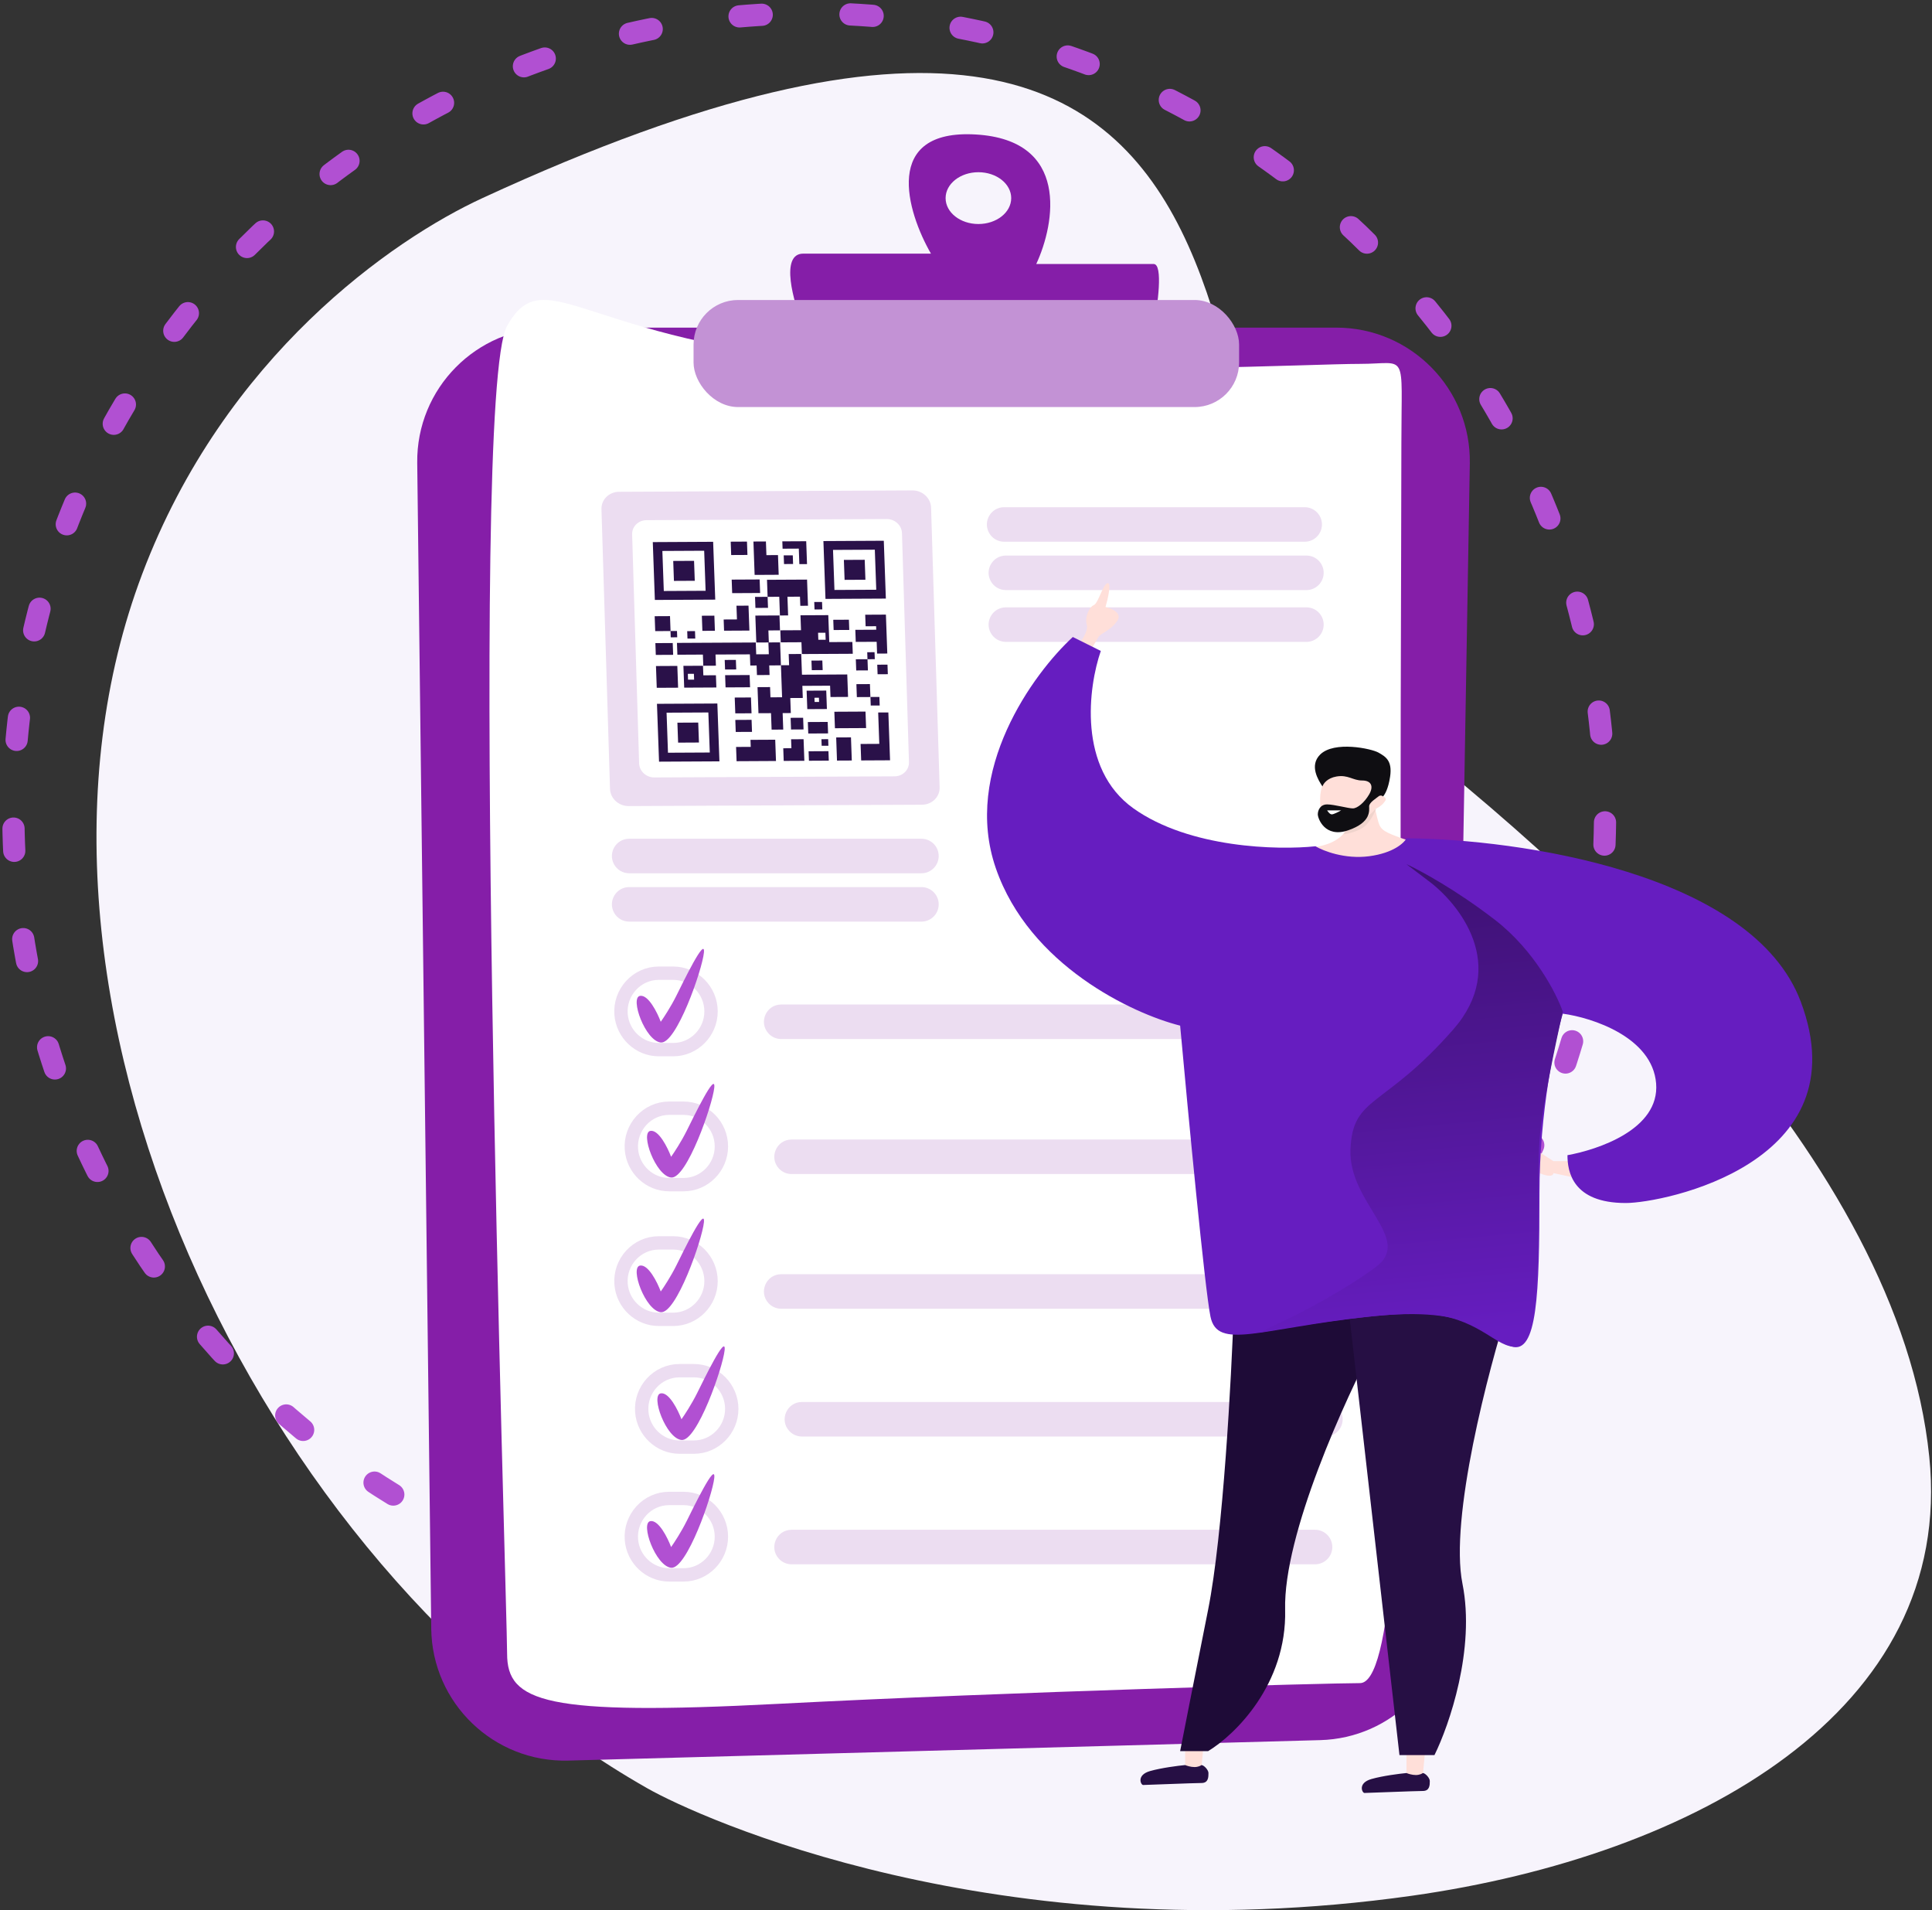 <svg width="434" height="429" viewBox="0 0 434 429" fill="none" xmlns="http://www.w3.org/2000/svg">
<rect x="0" y="0" width="434" height="429" fill="#333333" stroke="none"/>
<path d="M304.263 156.667C257.223 120.834 312.769 -49.86 108.422 44.468C88.165 53.796 50.453 79.965 31.964 128.862C-3.554 222.749 57.397 351.729 145.477 401.668C156.818 408.101 223.895 438.927 317.172 425.764C380.688 416.792 439.239 384.368 433.387 327.167C426.554 260.394 355.866 195.993 304.263 156.667Z" fill="#F7F4FC"/>
<path d="M181.78 362.111C280.517 362.111 360.56 281.721 360.56 182.556C360.56 83.39 280.517 3 181.78 3C83.043 3 3 83.39 3 182.556C3 281.721 83.043 362.111 181.78 362.111Z" stroke="#B150D2" stroke-width="4.99" stroke-miterlimit="10" stroke-linecap="round" stroke-dasharray="4.99 19.95"/>
<path d="M93.725 103.941C93.524 87.232 107.014 73.58 123.723 73.58H300.18C316.95 73.58 330.464 87.327 330.176 104.095L325.762 361.339C325.487 377.388 312.628 390.376 296.583 390.813L127.686 395.409C110.946 395.864 97.074 382.526 96.872 365.78L93.725 103.941Z" fill="#851EA8"/>
<path d="M197.295 81.724C249.416 84.206 294.633 81.724 305.494 81.724C316.354 81.724 314.802 78.466 314.802 99.563C314.802 125.934 314.414 178.288 314.802 258.953C315.189 339.617 312.474 378.01 305.494 378.01C298.513 378.01 227.156 379.949 174.802 382.664C122.448 385.378 113.916 382.276 113.916 371.417C113.916 360.559 104.997 89.092 113.916 73.192C122.835 57.292 132.143 78.622 197.295 81.724Z" fill="white"/>
<path d="M204.965 110.144L139.067 110.452C136.817 110.462 135.046 112.209 135.112 114.354L137.03 177.173C137.096 179.317 138.973 181.047 141.222 181.037L207.12 180.728C209.37 180.718 211.14 178.971 211.075 176.826L209.157 114.007C209.091 111.863 207.214 110.133 204.965 110.144Z" fill="#ECDDF1"/>
<path d="M199.186 116.572L145.237 116.824C143.395 116.833 141.946 118.263 142 120.018L143.571 171.446C143.624 173.201 145.16 174.617 147.001 174.608L200.95 174.356C202.791 174.347 204.241 172.918 204.187 171.162L202.616 119.734C202.563 117.979 201.027 116.563 199.186 116.572Z" fill="white"/>
<path d="M160.198 121.681L146.642 121.751L147.107 134.741L160.672 134.671L160.198 121.681ZM158.506 132.683L149.115 132.732L148.792 123.738L158.184 123.69L158.506 132.683Z" fill="#2A1149"/>
<path d="M155.911 125.959L151.232 125.983L151.392 130.463L156.071 130.439L155.911 125.959Z" fill="#2A1149"/>
<path d="M198.534 121.447L184.969 121.517L185.434 134.507L198.998 134.437L198.534 121.447ZM196.84 132.45L187.449 132.498L187.127 123.504L196.518 123.456L196.84 132.45Z" fill="#2A1149"/>
<path d="M194.245 125.725L189.566 125.749L189.727 130.23L194.406 130.205L194.245 125.725Z" fill="#2A1149"/>
<path d="M148.046 171.062L161.61 170.993L161.144 158.001L147.58 158.071L148.046 171.062ZM149.738 160.06L159.122 160.012L159.445 169.005L150.053 169.054L149.738 160.06Z" fill="#2A1149"/>
<path d="M156.848 162.281L152.169 162.305L152.33 166.786L157.009 166.762L156.848 162.281Z" fill="#2A1149"/>
<path d="M176.89 134.021L179.706 134.006L179.78 136.055L181.506 136.046L181.433 133.997L181.295 130.17L179.569 130.179L176.752 130.193L174.914 130.203L172.296 130.216L172.434 134.042L169.61 134.056L169.61 134.058L169.699 136.533L172.523 136.518L172.434 134.044L175.052 134.03L175.203 138.231L177.041 138.221L176.89 134.021Z" fill="#2A1149"/>
<path d="M179.566 126.698L181.288 126.689L181.163 123.204L181.104 121.554L179.382 121.563L175.74 121.582L175.799 123.232L179.441 123.213L179.566 126.698Z" fill="#2A1149"/>
<path d="M167.797 121.635L164.144 121.654L164.251 124.654L167.905 124.635L167.797 121.635Z" fill="#2A1149"/>
<path d="M196.715 138.048L194.359 138.06L194.452 140.653L196.808 140.641L196.836 141.429L192.138 141.453L192.235 144.164L196.933 144.14L197.027 146.789L199.321 146.777L199.226 144.128L199.13 141.43L199.01 138.08L199.009 138.036L196.715 138.048Z" fill="#2A1149"/>
<path d="M185.663 156.726L185.605 155.097L181.199 155.12L181.348 159.264L185.753 159.241L185.663 156.726ZM183.974 157.076L183.995 157.649L182.992 157.654L182.958 156.71L183.961 156.705L183.974 157.076Z" fill="#2A1149"/>
<path d="M168.695 156.644L165.047 156.663L165.174 160.215L168.823 160.196L168.695 156.644Z" fill="#2A1149"/>
<path d="M162.987 154.382L165.877 154.367L168.496 154.353L168.397 151.605L162.888 151.634L162.987 154.382Z" fill="#2A1149"/>
<path d="M168.255 139.136L168.224 138.27L168.144 136.022L165.438 136.036L165.549 139.116L162.562 139.131L162.563 139.165L162.652 141.649L168.344 141.62L168.255 139.136Z" fill="#2A1149"/>
<path d="M151.121 144.417L147.223 144.437L147.318 147.087L151.216 147.067L151.121 144.417Z" fill="#2A1149"/>
<path d="M152.077 141.714L150.629 141.721L150.509 138.374L147.067 138.392L147.187 141.742L150.621 141.725L150.672 143.137L152.128 143.13L152.077 141.714Z" fill="#2A1149"/>
<path d="M177.78 168.044L175.949 168.053L176.051 170.893L177.881 170.883L180.688 170.869L180.514 166.019L177.708 166.034L177.78 168.044Z" fill="#2A1149"/>
<path d="M152.153 149.559L147.356 149.584L147.531 154.474L152.328 154.45L152.153 149.559Z" fill="#2A1149"/>
<path d="M153.697 154.439L160.922 154.402L160.823 151.655L157.997 151.669L157.92 149.521L153.52 149.544L153.697 154.439ZM154.514 151.339L155.878 151.332L155.925 152.637L154.561 152.644L154.514 151.339Z" fill="#2A1149"/>
<path d="M165.307 148.205L162.799 148.218L162.845 149.493L162.877 150.366L165.384 150.353L165.352 149.48L165.307 148.205Z" fill="#2A1149"/>
<path d="M184.727 148.349L182.283 148.361L182.36 150.509L184.804 150.496L184.727 148.349Z" fill="#2A1149"/>
<path d="M199.363 149.271L197.063 149.283L197.14 151.43L199.44 151.418L199.363 149.271Z" fill="#2A1149"/>
<path d="M168.506 133.194L170.754 133.183L170.645 130.143L168.396 130.155L167.275 130.16L164.364 130.175L164.473 133.215L167.385 133.2L168.506 133.194Z" fill="#2A1149"/>
<path d="M168.833 161.668L165.177 161.687L165.274 164.388L168.93 164.37L168.833 161.668Z" fill="#2A1149"/>
<path d="M180.413 161.199L177.603 161.213L177.697 163.84L180.507 163.825L180.413 161.199Z" fill="#2A1149"/>
<path d="M197.404 163.719L197.523 167.064L193.321 167.086L193.452 170.786L197.654 170.764L199.939 170.753L199.689 163.707L199.558 160.007L197.273 160.019L197.404 163.719Z" fill="#2A1149"/>
<path d="M190.697 139.181L187.183 139.199L187.266 141.496L190.779 141.478L190.697 139.181Z" fill="#2A1149"/>
<path d="M186.561 156.542L190.507 156.522L190.325 151.476L186.379 151.497L180.152 151.529L180.075 149.381L179.985 146.877L177.172 146.891L177.262 149.395L175.427 149.405L175.505 151.552L175.603 154.298L175.686 156.598L173.072 156.612L172.989 154.311L170.169 154.326L170.252 156.626L170.38 160.181L173.199 160.167L173.332 163.869L175.946 163.855L175.813 160.153L177.648 160.144L177.527 156.768L180.339 156.754L180.25 154.274L180.242 154.035L186.469 154.003L186.478 154.242L186.561 156.542Z" fill="#2A1149"/>
<path d="M192.48 156.499L192.483 156.561L195.523 156.545L195.521 156.483L195.419 153.639L192.378 153.654L192.48 156.499Z" fill="#2A1149"/>
<path d="M195.602 158.457L197.303 158.448L197.614 158.446L197.545 156.525L197.234 156.527L195.533 156.535L195.602 158.457Z" fill="#2A1149"/>
<path d="M194.433 160.038L194.425 159.813L187.426 159.849L187.434 160.074L187.56 163.553L194.558 163.517L194.433 160.038Z" fill="#2A1149"/>
<path d="M191.161 165.604L187.837 165.621L188.022 170.819L191.345 170.802L191.161 165.604Z" fill="#2A1149"/>
<path d="M185.927 162.139L181.473 162.162L181.566 164.739L186.02 164.716L185.927 162.139Z" fill="#2A1149"/>
<path d="M186.039 166.01L184.525 166.017L184.578 167.491L186.092 167.483L186.039 166.01Z" fill="#2A1149"/>
<path d="M186.101 168.705L181.642 168.728L181.719 170.855L186.178 170.832L186.101 168.705Z" fill="#2A1149"/>
<path d="M157.782 141.68L160.595 141.665L160.475 138.316L160.473 138.271L157.661 138.286L157.662 138.33L157.782 141.68Z" fill="#2A1149"/>
<path d="M177.216 144.254L180.035 144.239L180.13 146.891L191.567 146.832L191.471 144.181L186.284 144.207L186.066 138.153L179.818 138.185L179.939 141.538L175.288 141.562L175.385 144.263L177.216 144.254ZM183.826 143.687L183.769 142.112L185.419 142.103L185.476 143.679L183.826 143.687Z" fill="#2A1149"/>
<path d="M172.611 141.588L175.218 141.575L175.099 138.225L172.492 138.238L169.679 138.253L169.799 141.603L169.895 144.302L172.708 144.287L172.611 141.588Z" fill="#2A1149"/>
<path d="M174.766 124.666L172.165 124.679L172.056 121.606L169.25 121.621L169.517 129.118L174.923 129.09L174.766 124.666Z" fill="#2A1149"/>
<path d="M175.239 144.27L172.611 144.283L172.707 146.938L169.873 146.953L169.777 144.298L168.36 144.305L160.636 144.345L157.799 144.359L152.071 144.389L152.166 147.043L157.895 147.014L157.986 149.523L160.822 149.508L160.731 146.999L168.455 146.96L168.546 149.469L169.963 149.462L170.041 151.613L172.875 151.599L172.798 149.447L175.425 149.434L175.335 146.924L175.239 144.27Z" fill="#2A1149"/>
<path d="M168.644 167.739L165.35 167.756L165.465 170.958L168.76 170.941L169.128 170.939L174.315 170.912L174.143 166.133L168.588 166.161L168.644 167.739Z" fill="#2A1149"/>
<path d="M178.088 124.72L176.051 124.731L176.121 126.679L178.157 126.669L178.088 124.72Z" fill="#2A1149"/>
<path d="M194.823 146.795L194.868 148.053L192.25 148.066L192.34 150.577L194.964 150.564L194.874 148.056L196.512 148.048L196.467 146.786L196.456 146.474L194.812 146.482L194.823 146.795Z" fill="#2A1149"/>
<path d="M156.124 141.739L154.374 141.748L154.434 143.421L156.184 143.412L156.124 141.739Z" fill="#2A1149"/>
<path d="M184.662 135.195L182.912 135.204L182.972 136.878L184.722 136.869L184.662 135.195Z" fill="#2A1149"/>
<path fill-rule="evenodd" clip-rule="evenodd" d="M180.428 73.252C178.23 67.822 175.153 56.964 180.428 56.964H209.126C203.696 47.527 198.112 28.964 219.209 30.205C240.305 31.446 237.048 50.112 232.782 59.291H259.153C261.325 59.291 260.058 68.598 259.153 73.252H180.428ZM219.787 50.312C223.856 50.312 227.155 47.707 227.155 44.495C227.155 41.282 223.856 38.677 219.787 38.677C215.717 38.677 212.418 41.282 212.418 44.495C212.418 47.707 215.717 50.312 219.787 50.312Z" fill="#851EA8"/>
<path d="M222.172 119.659C220.75 117.075 222.62 113.912 225.57 113.912L293.083 113.912C295.224 113.912 296.961 115.649 296.961 117.79C296.961 119.932 295.224 121.668 293.083 121.668H225.57C224.156 121.668 222.853 120.898 222.172 119.659Z" fill="#ECDDF1"/>
<path d="M222.56 130.518C221.138 127.933 223.008 124.771 225.958 124.771L293.47 124.771C295.612 124.771 297.348 126.507 297.348 128.649C297.348 130.791 295.612 132.527 293.47 132.527H225.958C224.543 132.527 223.241 131.757 222.56 130.518Z" fill="#ECDDF1"/>
<path d="M222.56 142.152C221.138 139.567 223.008 136.405 225.958 136.405L293.47 136.405C295.612 136.405 297.348 138.141 297.348 140.283C297.348 142.425 295.612 144.161 293.47 144.161H225.958C224.543 144.161 223.241 143.391 222.56 142.152Z" fill="#ECDDF1"/>
<path d="M137.919 194.083C136.534 191.499 138.405 188.372 141.337 188.372L206.989 188.372C209.131 188.372 210.867 190.108 210.867 192.25C210.867 194.392 209.131 196.128 206.989 196.128H141.337C139.908 196.128 138.595 195.342 137.919 194.083Z" fill="#ECDDF1"/>
<path d="M137.919 204.941C136.534 202.358 138.405 199.23 141.337 199.23L206.989 199.23C209.131 199.23 210.867 200.967 210.867 203.109C210.867 205.25 209.131 206.987 206.989 206.987H141.337C139.908 206.987 138.595 206.201 137.919 204.941Z" fill="#ECDDF1"/>
<path d="M172.635 232.104C170.35 229.618 172.113 225.601 175.49 225.601L293.082 225.601C295.224 225.601 296.96 227.338 296.96 229.48C296.96 231.621 295.224 233.358 293.082 233.358H175.49C174.405 233.358 173.37 232.903 172.635 232.104Z" fill="#ECDDF1"/>
<path d="M139.514 227.811C139.133 222.856 143.048 218.57 147.982 218.57H151.227C155.906 218.57 159.727 222.442 159.727 227.153C159.727 231.863 155.906 235.736 151.227 235.736H147.995C143.568 235.736 139.855 232.254 139.514 227.811Z" stroke="#ECDDF1" stroke-width="3"/>
<path d="M143.776 223.662C145.637 223.352 147.654 227.411 148.43 229.48C149.076 228.575 150.679 226.144 151.92 223.662C153.471 220.56 158.513 210.089 158.125 213.967C157.737 217.845 151.92 234.521 148.43 234.133C144.939 233.745 141.449 224.05 143.776 223.662Z" fill="#B150D2"/>
<path d="M174.962 262.428C172.677 259.942 174.44 255.925 177.817 255.925L295.409 255.925C297.551 255.925 299.287 257.661 299.287 259.803C299.287 261.945 297.551 263.681 295.409 263.681H177.817C176.732 263.681 175.697 263.227 174.962 262.428Z" fill="#ECDDF1"/>
<path d="M141.841 258.135C141.46 253.18 145.375 248.893 150.309 248.893H153.554C158.232 248.893 162.054 252.766 162.054 257.476C162.054 262.187 158.232 266.059 153.554 266.059H150.321C145.894 266.059 142.182 262.578 141.841 258.135Z" stroke="#ECDDF1" stroke-width="3"/>
<path d="M146.103 253.986C147.964 253.676 149.981 257.735 150.756 259.803C151.403 258.898 153.006 256.468 154.247 253.986C155.798 250.884 160.839 240.413 160.452 244.291C160.064 248.169 154.247 264.845 150.756 264.457C147.266 264.069 143.776 254.374 146.103 253.986Z" fill="#B150D2"/>
<path d="M172.635 292.677C170.35 290.191 172.113 286.174 175.49 286.174L293.082 286.174C295.224 286.174 296.96 287.91 296.96 290.052C296.96 292.194 295.224 293.93 293.082 293.93H175.49C174.405 293.93 173.37 293.476 172.635 292.677Z" fill="#ECDDF1"/>
<path d="M139.514 288.384C139.133 283.429 143.048 279.142 147.982 279.142H151.227C155.906 279.142 159.727 283.015 159.727 287.725C159.727 292.436 155.906 296.308 151.227 296.308H147.995C143.568 296.308 139.855 292.827 139.514 288.384Z" stroke="#ECDDF1" stroke-width="3"/>
<path d="M143.776 284.235C145.637 283.925 147.654 287.984 148.43 290.052C149.076 289.147 150.679 286.717 151.92 284.235C153.471 281.133 158.513 270.662 158.125 274.54C157.737 278.418 151.92 295.094 148.43 294.706C144.939 294.318 141.449 284.623 143.776 284.235Z" fill="#B150D2"/>
<path d="M177.289 321.375C175.003 318.889 176.767 314.872 180.144 314.872L297.736 314.872C299.878 314.872 301.614 316.608 301.614 318.75C301.614 320.892 299.878 322.628 297.736 322.628H180.144C179.059 322.628 178.023 322.174 177.289 321.375Z" fill="#ECDDF1"/>
<path d="M144.168 317.082C143.786 312.127 147.702 307.84 152.636 307.84H155.881C160.559 307.84 164.381 311.713 164.381 316.423C164.381 321.134 160.559 325.006 155.881 325.006H152.648C148.221 325.006 144.509 321.525 144.168 317.082Z" stroke="#ECDDF1" stroke-width="3"/>
<path d="M148.43 312.933C150.291 312.623 152.308 316.682 153.083 318.75C153.73 317.845 155.333 315.415 156.574 312.933C158.125 309.831 163.166 299.36 162.779 303.238C162.391 307.116 156.574 323.792 153.083 323.404C149.593 323.016 146.103 313.321 148.43 312.933Z" fill="#B150D2"/>
<path d="M174.962 350.073C172.677 347.587 174.44 343.57 177.817 343.57L295.409 343.57C297.551 343.57 299.287 345.306 299.287 347.448C299.287 349.59 297.551 351.326 295.409 351.326H177.817C176.732 351.326 175.697 350.872 174.962 350.073Z" fill="#ECDDF1"/>
<path d="M141.841 345.779C141.46 340.825 145.375 336.538 150.309 336.538H153.554C158.232 336.538 162.054 340.411 162.054 345.121C162.054 349.832 158.232 353.704 153.554 353.704H150.321C145.894 353.704 142.182 350.222 141.841 345.779Z" stroke="#ECDDF1" stroke-width="3"/>
<path d="M146.103 341.631C147.964 341.321 149.981 345.38 150.756 347.448C151.403 346.543 153.006 344.113 154.247 341.631C155.798 338.528 160.839 328.058 160.452 331.936C160.064 335.814 154.247 352.49 150.756 352.102C147.266 351.714 143.776 342.019 146.103 341.631Z" fill="#B150D2"/>
<path d="M266.225 396.862V391.938L270.418 391.491L269.894 396.862C269.719 397.011 269.16 397.31 268.321 397.31C267.483 397.31 266.574 397.011 266.225 396.862Z" fill="#FFDFD9"/>
<path d="M268.322 396.862C267.483 396.862 266.574 396.563 266.225 396.414C264.653 396.563 260.879 397.041 258.363 397.757C255.218 398.652 256.266 400.89 256.791 400.89C257.315 400.89 268.322 400.443 269.894 400.443C271.466 400.443 271.466 399.1 271.466 398.205C271.466 397.488 270.418 396.414 269.894 396.414C269.719 396.563 269.16 396.862 268.322 396.862Z" fill="#260F44"/>
<path d="M315.945 398.652V393.728L320.138 393.281L319.614 398.652C319.439 398.801 318.88 399.1 318.041 399.1C317.203 399.1 316.294 398.801 315.945 398.652Z" fill="#FFDFD9"/>
<path d="M244.139 140.376C244.558 141.808 242.566 144.553 241.518 145.747L244.663 146.642L246.759 143.061C247.283 142.166 249.38 141.719 250.952 139.48C252.21 137.69 249.729 136.646 248.332 136.347C248.856 134.557 249.694 130.976 248.856 130.976C247.808 130.976 246.759 135.452 245.711 135.9C244.663 136.347 243.614 138.585 244.139 140.376Z" fill="#FFDFD9"/>
<path d="M271.393 361.5C274.748 344.67 276.635 309.427 277.159 293.909L311.227 278.69L309.131 301.071C302.142 314.202 288.27 344.67 288.69 361.5C289.109 378.331 277.334 389.7 271.393 393.281H265.104C265.803 389.7 268.039 378.331 271.393 361.5Z" fill="#1E0B37"/>
<path d="M318.041 398.652C317.203 398.652 316.294 398.354 315.945 398.205C314.372 398.354 310.599 398.831 308.083 399.547C304.938 400.443 305.986 402.681 306.51 402.681C307.035 402.681 318.041 402.233 319.614 402.233C321.186 402.233 321.186 400.89 321.186 399.995C321.186 399.279 320.138 398.205 319.614 398.205C319.439 398.354 318.88 398.652 318.041 398.652Z" fill="#260F44"/>
<path d="M314.372 394.176L302.841 293.014H339.007C334.289 307.785 325.589 340.999 328.524 355.681C331.459 370.363 325.554 387.462 322.234 394.176H314.372Z" fill="#260F44"/>
<path d="M296.552 179.319C296.552 177.17 297.6 174.544 298.124 173.5C300.745 173.201 306.301 172.694 307.559 173.052C308.817 173.41 309.306 176.782 309.655 178.423C310.179 178.573 311.647 179.05 311.228 179.766C310.704 180.662 309.655 181.557 308.083 182.004C306.51 182.452 304.938 185.585 300.745 185.585C296.552 185.585 296.552 182.004 296.552 179.319Z" fill="#FFDFD9"/>
<path d="M348.965 260.786L344.772 258.1L342.676 261.681C342.676 261.83 343.305 262.397 345.82 263.471C348.336 264.546 348.965 263.919 348.965 263.471L355.255 264.814L353.682 260.786H348.965Z" fill="#FFDFD9"/>
<path d="M299.172 189.166C302.108 187.734 302.492 186.182 302.317 185.586L308.607 180.214C308.782 181.109 309.236 183.258 309.655 184.69C310.179 186.481 311.227 186.928 314.896 188.271C317.832 189.346 324.506 189.913 327.476 190.062C326.078 192.897 320.347 198.656 308.607 199.014C296.866 199.372 289.389 193.792 287.117 190.957C289.913 190.957 296.237 190.599 299.172 189.166Z" fill="#FFDFD9"/>
<path d="M254.621 181.557C242.042 172.604 244.488 154.252 247.283 146.195L240.994 143.062C232.083 151.268 216.15 173.142 223.697 194.985C231.245 216.829 254.446 227.662 265.104 230.347C266.851 249.595 270.659 289.612 271.917 295.7C273.49 303.309 282.924 298.385 307.558 295.7C332.193 293.014 333.765 300.624 339.531 302.414C345.296 304.205 345.82 290.776 345.82 267.947C345.82 249.684 349.314 233.481 351.061 227.662C357.701 228.557 371.188 232.944 372.027 243.328C372.865 253.713 358.749 258.249 352.11 259.443C352.11 263.024 353.158 270.185 365.213 270.185C373.664 270.185 418.15 261.233 404.523 224.976C393.621 195.97 340.928 188.42 315.945 188.271C315.42 189.316 313.009 191.583 307.558 192.3C302.107 193.016 297.251 191.106 295.503 190.062C287.117 190.957 267.2 190.509 254.621 181.557Z" fill="#661DC0"/>
<path d="M326.428 231.243C339.007 216.919 327.825 202.894 320.662 197.671L315.945 194.09C318.915 195.433 327.056 199.82 335.862 206.624C344.667 213.427 349.664 223.186 351.062 227.214C349.489 234.078 346.24 249.506 345.82 256.309C345.296 264.814 345.82 279.138 345.296 285.405C344.772 291.671 344.772 301.967 340.579 302.414C336.386 302.862 332.717 296.595 322.234 295.252C313.848 294.178 292.883 297.49 282.924 299.281L286.593 297.49C292.009 295.103 302.422 289.523 309.131 284.509C317.517 278.243 302.842 270.186 303.366 258.1C303.89 246.014 310.704 249.148 326.428 231.243Z" fill="url(#paint0_linear_18_488)"/>
<path d="M301.793 187.376L302.842 186.033L305.986 184.243C307.559 183.347 309.131 181.557 309.131 181.557C308.956 182.154 308.292 183.706 307.035 185.138C305.777 186.57 303.016 187.227 301.793 187.376Z" fill="#EFD3CC"/>
<path d="M297.069 176.622L297.076 176.633C297.251 176.036 298.124 174.753 300.221 174.395C302.841 173.947 303.89 175.29 305.986 175.29C308.083 175.29 308.607 176.633 307.559 178.424C306.51 180.214 304.938 181.557 303.89 181.557C302.841 181.557 299.697 180.662 298.124 180.662C296.552 180.662 296.028 182.005 296.028 182.9C296.028 183.795 297.6 188.271 302.841 186.481C308.083 184.69 307.559 182.005 307.559 181.109C307.559 180.214 309.131 179.319 309.655 178.871C310.179 178.424 310.703 178.871 310.703 178.871C311.053 178.424 311.857 177.26 312.276 174.395C312.8 170.814 311.228 169.919 309.655 169.024L309.655 169.024C308.083 168.128 299.697 166.338 296.552 169.471C294.043 171.971 296.19 175.272 297.069 176.622Z" fill="#0F0E12"/>
<path d="M299.173 182.9C298.753 182.9 298.299 182.303 298.124 182.004H301.269C300.745 182.303 299.592 182.9 299.173 182.9Z" fill="white"/>
<rect x="155.798" y="67.375" width="122.548" height="24.044" rx="10" fill="#C392D5"/>
<defs>
<linearGradient id="paint0_linear_18_488" x1="340.579" y1="298.833" x2="330.225" y2="186.578" gradientUnits="userSpaceOnUse">
<stop stop-color="#661DC0"/>
<stop offset="1" stop-color="#3A106C"/>
</linearGradient>
</defs>
</svg>
